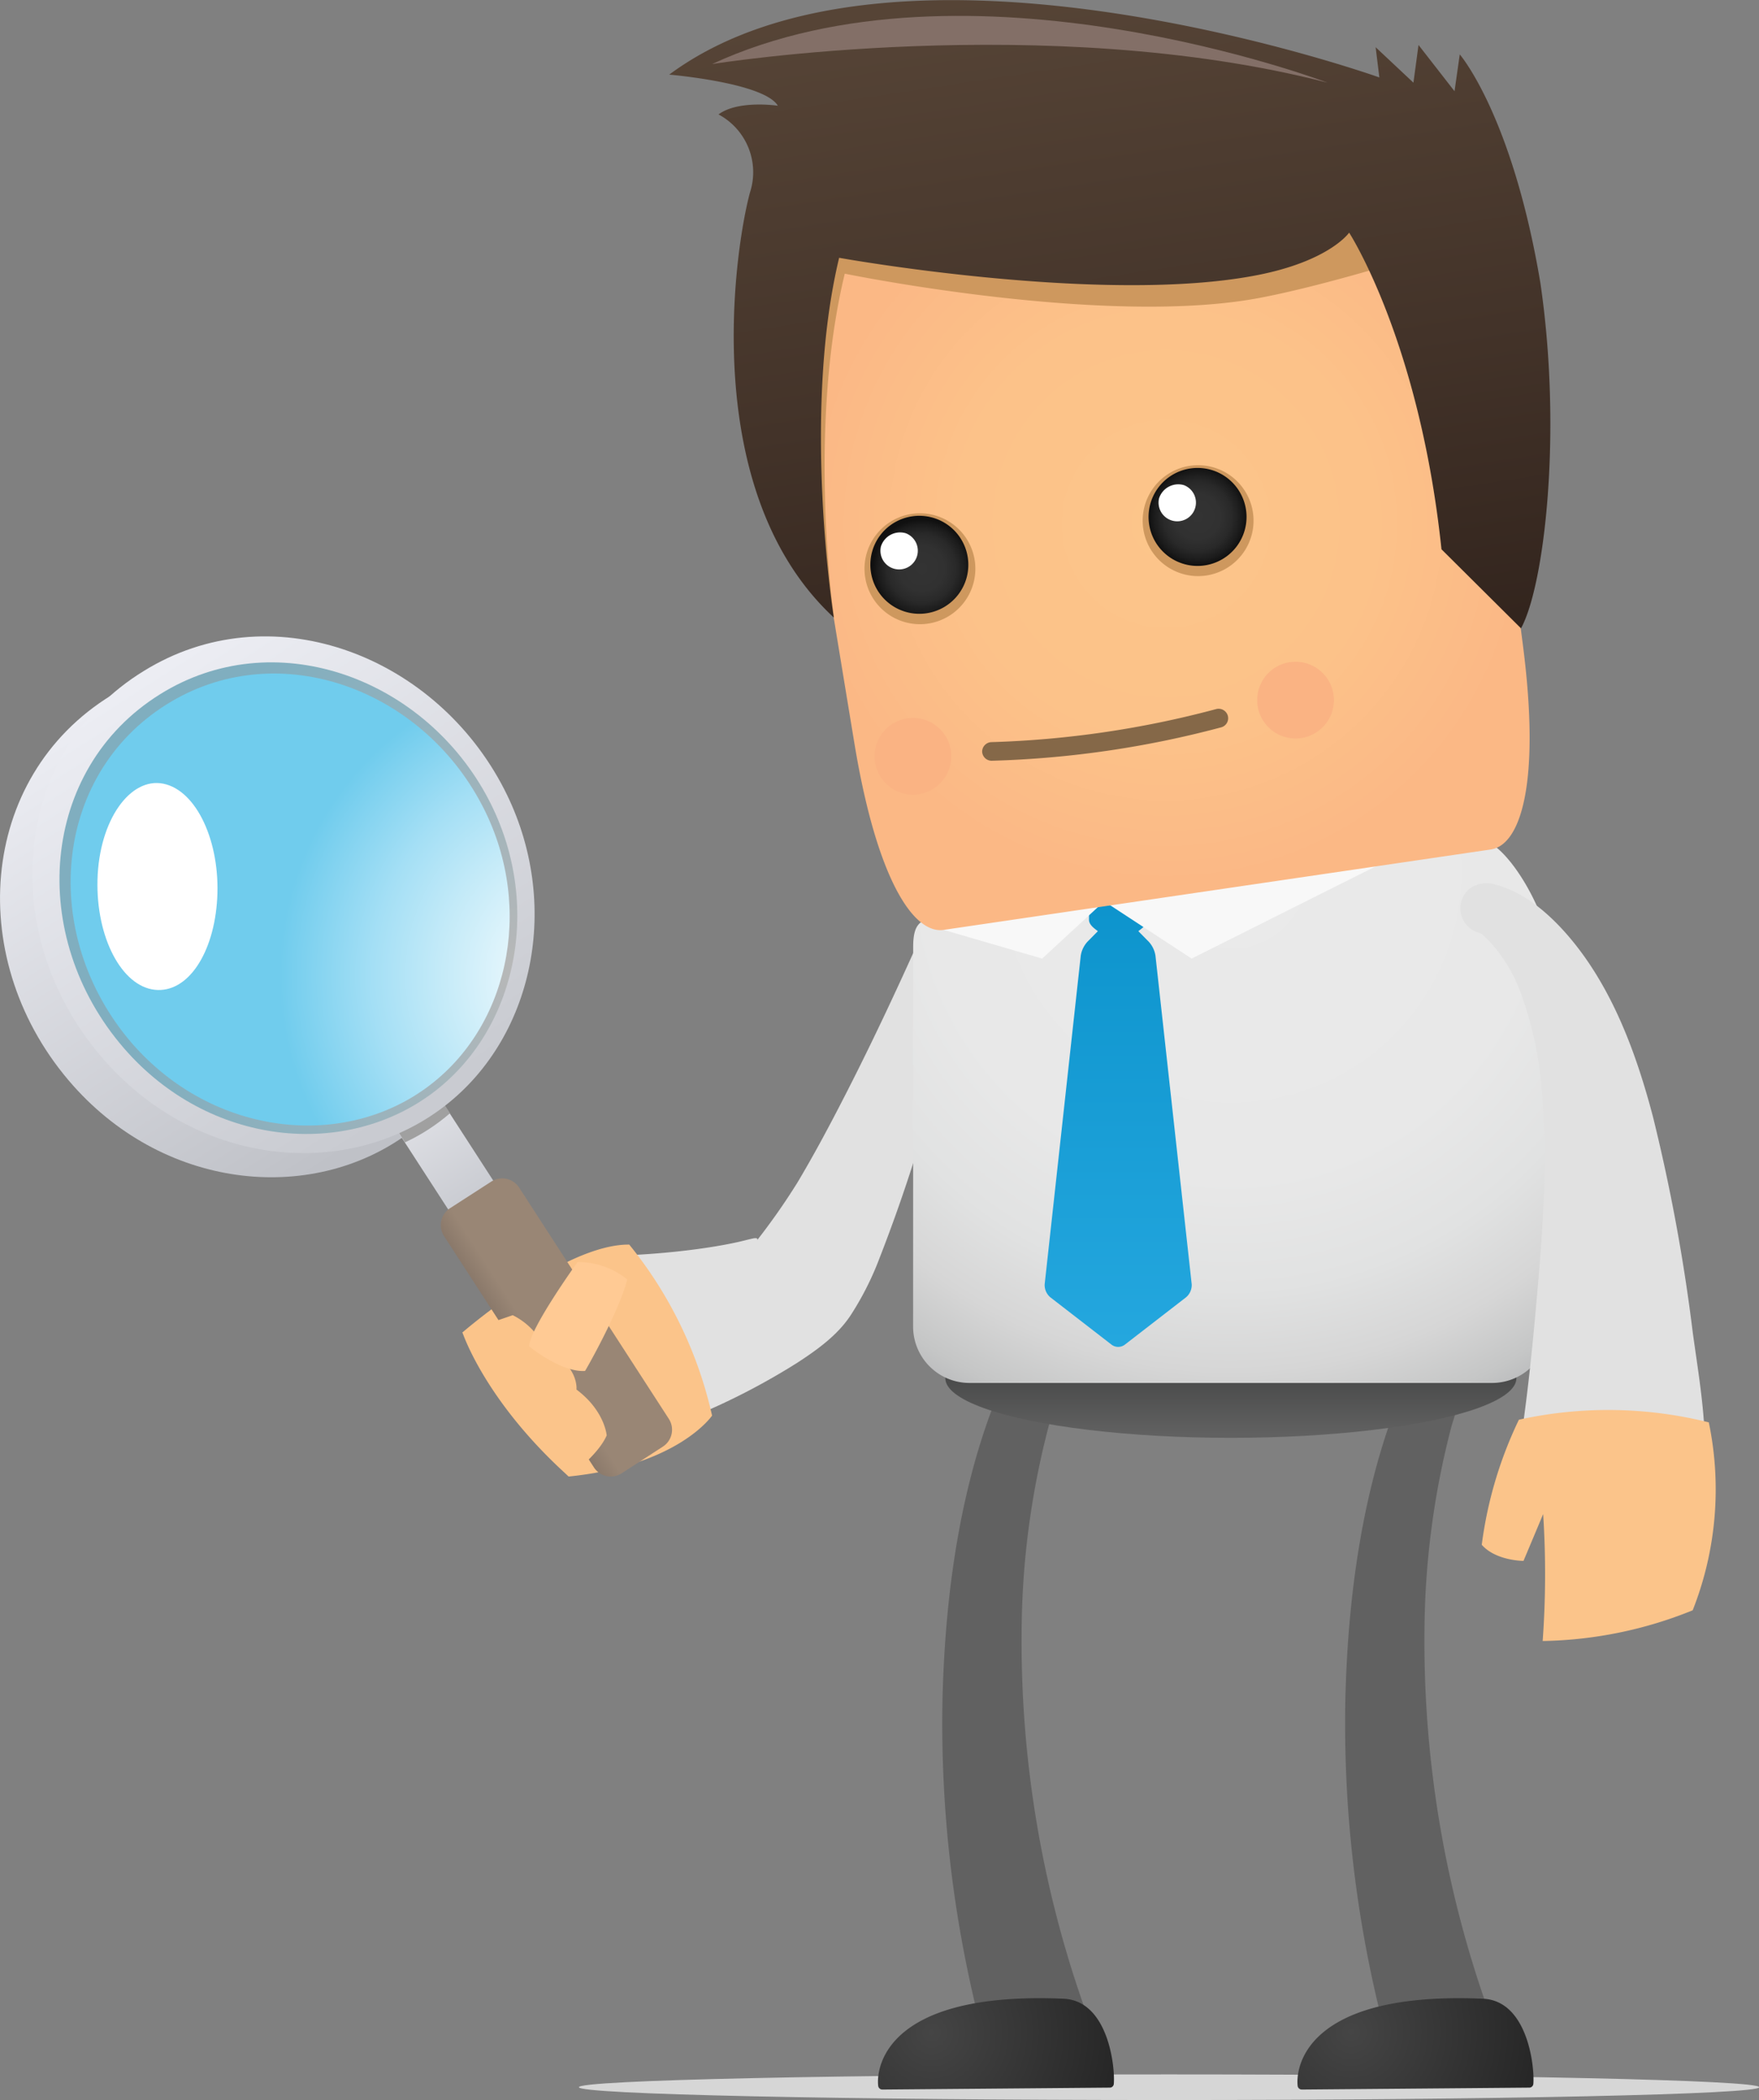 <svg id="Layer_1" data-name="Layer 1" xmlns="http://www.w3.org/2000/svg" xmlns:xlink="http://www.w3.org/1999/xlink" viewBox="0 0 218.32 260.59"><rect x="0" y="0" width="218.32" height="260.59" fill="#808080" stroke="none"/><defs><style>.cls-1{fill:#616161;}.cls-2{fill:#e1e1e1;}.cls-3{fill:url(#linear-gradient);}.cls-4{fill:url(#radial-gradient);}.cls-5{fill:#d6d6d6;}.cls-6{fill:url(#New_Gradient_Swatch_1);}.cls-7{fill:#f8f8f8;}.cls-8{fill:url(#radial-gradient-2);}.cls-9{fill:#ce985e;}.cls-10{fill:url(#linear-gradient-2);}.cls-11{fill:url(#radial-gradient-3);}.cls-12{fill:#fab383;}.cls-13{fill:url(#radial-gradient-4);}.cls-14{fill:#fff;}.cls-15{fill:#856848;}.cls-16{fill:#836f67;}.cls-17{fill:url(#radial-gradient-5);}.cls-18{fill:url(#radial-gradient-6);}.cls-19{fill:#fbc48a;}.cls-20{fill:url(#linear-gradient-3);}.cls-21{fill:url(#linear-gradient-4);}.cls-22{fill:#a0a0a0;}.cls-23{fill:url(#linear-gradient-5);}.cls-24{fill:url(#linear-gradient-6);}.cls-25{fill:url(#radial-gradient-7);}.cls-26{fill:url(#radial-gradient-8);}.cls-27{fill:#ffca94;}</style><linearGradient id="linear-gradient" x1="120.7" y1="199.73" x2="120.7" y2="190.72" gradientTransform="matrix(-1, 0, 0, 1, 273.46, -21.74)" gradientUnits="userSpaceOnUse"><stop offset="0" stop-color="#616161"/><stop offset="1" stop-color="#434444"/></linearGradient><radialGradient id="radial-gradient" cx="120.7" cy="129.95" r="71.98" gradientTransform="matrix(-1, 0, 0, 1, 328.61, 0)" gradientUnits="userSpaceOnUse"><stop offset="0" stop-color="#eaeaea"/><stop offset="0.53" stop-color="#e8e8e8"/><stop offset="0.72" stop-color="#e1e2e2"/><stop offset="0.86" stop-color="#d6d6d6"/><stop offset="0.97" stop-color="#c5c6c6"/><stop offset="1" stop-color="#bebfc0"/></radialGradient><linearGradient id="New_Gradient_Swatch_1" x1="134.7" y1="131.06" x2="134.7" y2="200.39" gradientTransform="matrix(-1, 0, 0, 1, 328.61, 0)" gradientUnits="userSpaceOnUse"><stop offset="0" stop-color="#0c93cc"/><stop offset="1" stop-color="#29abe2"/></linearGradient><radialGradient id="radial-gradient-2" cx="53.08" cy="75.2" r="44.53" gradientTransform="matrix(-0.99, 0.15, 0.15, 0.99, 241.14, 4.32)" gradientUnits="userSpaceOnUse"><stop offset="0" stop-color="#fcc58a"/><stop offset="0.58" stop-color="#fcc289"/><stop offset="0.96" stop-color="#fbb986"/><stop offset="1" stop-color="#fbb885"/></radialGradient><linearGradient id="linear-gradient-2" x1="54.1" y1="4.21" x2="54.1" y2="95.32" gradientTransform="matrix(-0.99, 0.15, 0.15, 0.99, 241.14, 4.32)" gradientUnits="userSpaceOnUse"><stop offset="0" stop-color="#574537"/><stop offset="0.58" stop-color="#433329"/><stop offset="1" stop-color="#32241d"/></linearGradient><radialGradient id="radial-gradient-3" cx="83.84" cy="76.14" r="6.08" gradientTransform="matrix(-0.99, 0.15, 0.15, 0.99, 241.14, 4.32)" gradientUnits="userSpaceOnUse"><stop offset="0" stop-color="#333"/><stop offset="0.46" stop-color="#313131"/><stop offset="0.7" stop-color="#292929"/><stop offset="0.89" stop-color="#1b1b1b"/><stop offset="1" stop-color="#101010"/></radialGradient><radialGradient id="radial-gradient-4" cx="483.84" cy="74.57" r="6.08" gradientTransform="translate(-285.76 82.33) rotate(-8.35)" xlink:href="#radial-gradient-3"/><radialGradient id="radial-gradient-5" cx="153.78" cy="286.59" r="24.35" gradientTransform="matrix(-1, 0.01, 0.01, 1, 321.69, -14.16)" gradientUnits="userSpaceOnUse"><stop offset="0" stop-color="#454545"/><stop offset="1" stop-color="#252525"/></radialGradient><radialGradient id="radial-gradient-6" cx="101.71" cy="287.02" r="24.35" xlink:href="#radial-gradient-5"/><linearGradient id="linear-gradient-3" x1="-389.48" y1="2475.05" x2="-389.48" y2="2541.42" gradientTransform="matrix(-0.84, 0.54, 0.54, 0.84, -1603.82, -1758.24)" gradientUnits="userSpaceOnUse"><stop offset="0" stop-color="#eeeff5"/><stop offset="1" stop-color="#bfc1c7"/></linearGradient><linearGradient id="linear-gradient-4" x1="-393.69" y1="2538.84" x2="-393.69" y2="2553.09" gradientTransform="matrix(-1, 0, 0, 1, -283.3, -2381.02)" gradientUnits="userSpaceOnUse"><stop offset="0" stop-color="#e0e1e6"/><stop offset="1" stop-color="#c9cbd1"/></linearGradient><linearGradient id="linear-gradient-5" x1="-399.51" y1="2571.58" x2="-387.47" y2="2571.58" gradientTransform="matrix(-0.84, 0.54, 0.54, 0.84, -1603.82, -1758.24)" gradientUnits="userSpaceOnUse"><stop offset="0" stop-color="#998675"/><stop offset="0.86" stop-color="#5d5049"/><stop offset="1" stop-color="#534741"/></linearGradient><linearGradient id="linear-gradient-6" x1="-394.47" y1="2474.71" x2="-394.47" y2="2541.07" gradientTransform="matrix(-0.84, 0.54, 0.54, 0.84, -1603.82, -1758.24)" gradientUnits="userSpaceOnUse"><stop offset="0" stop-color="#eeeff5"/><stop offset="1" stop-color="#c9cbd1"/></linearGradient><radialGradient id="radial-gradient-7" cx="-12970.35" cy="3042.62" r="188.34" gradientTransform="matrix(-0.22, 0.14, 0.14, 0.22, -3159.87, 1288.26)" gradientUnits="userSpaceOnUse"><stop offset="0" stop-color="#b8b8b8"/><stop offset="1" stop-color="#80aebf"/></radialGradient><radialGradient id="radial-gradient-8" cx="-12996.72" cy="3064.05" r="147.83" gradientTransform="matrix(-0.22, 0.14, 0.14, 0.22, -3159.87, 1288.26)" gradientUnits="userSpaceOnUse"><stop offset="0.06" stop-color="#fff"/><stop offset="0.49" stop-color="#c3eaf8"/><stop offset="0.7" stop-color="#a4dff5"/><stop offset="1" stop-color="#70cced"/></radialGradient></defs><title>man-searching</title><path class="cls-1" d="M230.21,191.93c-5.72,12.48-7.74,27-8.08,40.62a151,151,0,0,0,5.12,42.14l12.51-3.79a136.41,136.41,0,0,1-7.8-47.7,102.3,102.3,0,0,1,3.35-24.5c.11-.39,1.27-4,1.2-4l-1.9-.83Z" transform="translate(-55.15 -21.74)"/><path class="cls-1" d="M180.21,191.93c-5.72,12.48-7.74,27-8.08,40.62a151,151,0,0,0,5.12,42.14l12.51-3.79a136.41,136.41,0,0,1-7.8-47.7,102.3,102.3,0,0,1,3.35-24.5c.11-.39,1.27-4,1.2-4l-1.9-.83Z" transform="translate(-55.15 -21.74)"/><path class="cls-2" d="M169.53,137.7c-3.13,7-6.41,14-9.93,20.81-1.73,3.36-3.52,6.69-5.45,9.93a82,82,0,0,1-5.15,7.35c.38-.41,0-.45-.35-.38-.76.16-1.5.38-2.27.53-1.63.35-3.28.61-4.93.83a96.65,96.65,0,0,1-10.2.79q2.22,11,4.45,22A85,85,0,0,0,154,190.91c2.45-1.58,5.08-3.45,6.71-5.93a37.08,37.08,0,0,0,3.61-7.14,200.94,200.94,0,0,0,7.91-25q1.74-6.56,3.29-13.16c-.23-.29-1.38-.46-1.71-.57L170.56,138Z" transform="translate(-55.15 -21.74)"/><ellipse class="cls-3" cx="152.77" cy="171.02" rx="35.44" ry="7.4"/><path class="cls-4" d="M168.49,139.23c0-3.86,1.61-3.47,5.44-4l64.17-9.42c3.82-.56,9.24,9.59,9.24,13.45v47.09a7,7,0,0,1-7,7H175.48a7,7,0,0,1-7-7Z" transform="translate(-55.15 -21.74)"/><path class="cls-5" d="M127,280.74c0,.88,32.8,1.59,73.26,1.59s73.24-.71,73.24-1.59-32.79-1.59-73.24-1.59S127,279.86,127,280.74Z" transform="translate(-55.15 -21.74)"/><path class="cls-6" d="M189.29,140.32a3.33,3.33,0,0,1,.81-1.7l1.31-1.33c-.29-.25-1.1-.73-1.1-1.42,0-2,0-2.18,2-2.46s5.23.51,5.23,2.46c0,.69-.82,1.17-1.1,1.42l1.31,1.33a3.33,3.33,0,0,1,.81,1.7l4.5,40.79a2,2,0,0,1-.69,1.6l-7.64,5.91a1.37,1.37,0,0,1-1.59,0l-7.64-5.91a2,2,0,0,1-.69-1.6Z" transform="translate(-55.15 -21.74)"/><polygon class="cls-7" points="136.9 111.98 129.35 118.95 116.44 115.19 136.9 111.98"/><polygon class="cls-7" points="137.19 111.94 147.9 118.95 171.55 107.1 137.19 111.94"/><path class="cls-8" d="M172.27,137.13c-3.67.54-8.25-6.09-11.06-23.06-8.49-51.39-9.69-60.22-9.69-60.22a7,7,0,0,1,5.91-7.94l70.81-10.39a7,7,0,0,1,7.94,5.91s1.39,8.8,8,60.46c2.19,17.06-.3,24.72-4,25.26Z" transform="translate(-55.15 -21.74)"/><path class="cls-9" d="M157.06,95.09c-6.73-41-5.54-41.24-5.54-41.24a7,7,0,0,1,5.91-7.94l70.81-10.39a7,7,0,0,1,7.94,5.91s.74,4.46,6.07,45.71c-.26.4-.42.6-.42.6C237.59,62.65,233,52.92,233,52.92s-12.28,4-21.22,5.73C192.63,62.41,160,55.7,160,55.7c-4.7,19.38-1.34,42.66-1.34,42.66C158.45,98.18,157.25,95.27,157.06,95.09Z" transform="translate(-55.15 -21.74)"/><path class="cls-10" d="M246.33,56.81c-3.5-20.81-10-28.32-10-28.32l-.65,4.57-4.47-5.74L230.58,32l-4.69-4.4.46,3.75S166.56,10,138.21,31c0,0,11.79,1,13.48,3.86,0,0-4.93-.74-7.36,1.08a8.13,8.13,0,0,1,3.9,9.7c-1.87,6.91-6.49,37.06,10.41,52.73,0,0-4-25.26.66-44.64,0,0,32.8,5.91,51.95,2.14,8.94-1.76,11.35-5.26,11.35-5.26s8.74,13.45,11.46,39.29l9.87,9.81C246.84,94.4,249.07,75.43,246.33,56.81Z" transform="translate(-55.15 -21.74)"/><path class="cls-9" d="M162.52,93.31a6.88,6.88,0,1,0,5.8-7.8A6.88,6.88,0,0,0,162.52,93.31Z" transform="translate(-55.15 -21.74)"/><path class="cls-11" d="M163.24,92.71a6.08,6.08,0,1,0,5.13-6.9A6.07,6.07,0,0,0,163.24,92.71Z" transform="translate(-55.15 -21.74)"/><path class="cls-12" d="M163.75,116.28a4.76,4.76,0,1,0,4-5.4A4.75,4.75,0,0,0,163.75,116.28Z" transform="translate(-55.15 -21.74)"/><path class="cls-12" d="M211.24,109.31a4.76,4.76,0,1,0,4-5.4A4.75,4.75,0,0,0,211.24,109.31Z" transform="translate(-55.15 -21.74)"/><path class="cls-9" d="M210.66,85.34a6.88,6.88,0,1,1-7.8-5.8A6.88,6.88,0,0,1,210.66,85.34Z" transform="translate(-55.15 -21.74)"/><path class="cls-13" d="M209.8,85a6.08,6.08,0,1,1-6.9-5.13A6.08,6.08,0,0,1,209.8,85Z" transform="translate(-55.15 -21.74)"/><path class="cls-14" d="M199,83.61a2.32,2.32,0,1,0,3.09-1.67A2.5,2.5,0,0,0,199,83.61Z" transform="translate(-55.15 -21.74)"/><path class="cls-14" d="M164.48,89.58a2.32,2.32,0,1,0,3.09-1.67A2.49,2.49,0,0,0,164.48,89.58Z" transform="translate(-55.15 -21.74)"/><path class="cls-15" d="M177.05,115a1.18,1.18,0,0,0,1.23,1.14A123.58,123.58,0,0,0,206.7,112a1.17,1.17,0,0,0,.84-1.45,1.19,1.19,0,0,0-1.45-.82,121.63,121.63,0,0,1-27.88,4.1A1.19,1.19,0,0,0,177.05,115Z" transform="translate(-55.15 -21.74)"/><path class="cls-16" d="M219.92,32S175.22,15,143.53,29.69C143.53,29.69,185.08,23,219.92,32Z" transform="translate(-55.15 -21.74)"/><path class="cls-17" d="M192.94,280.79l-28.28.24a.52.52,0,0,1-.51-.44c-.28-2.32,1-11.78,23-10.83,5.56.24,6.42,8.49,6.24,10.59A.5.5,0,0,1,192.94,280.79Z" transform="translate(-55.15 -21.74)"/><path class="cls-18" d="M245,280.79l-28.28.24a.52.52,0,0,1-.51-.44c-.27-2.32,1-11.78,23-10.83,5.57.24,6.43,8.49,6.25,10.59A.51.51,0,0,1,245,280.79Z" transform="translate(-55.15 -21.74)"/><path class="cls-19" d="M133.25,176.18a51.47,51.47,0,0,1,10.28,21.22s-4.15,6.17-17.79,7.56c0,0-8.7-8.94-13.19-17.88C112.55,187.08,125.17,176.1,133.25,176.18Z" transform="translate(-55.15 -21.74)"/><path class="cls-20" d="M64.22,156.44c11.71,13.17,30.22,14.78,42.14,5.53,11.37-8.81,14.64-25.9,7-40C104.6,105.8,84.57,98.36,69,108,52.33,118.21,50.68,141.2,64.22,156.44Z" transform="translate(-55.15 -21.74)"/><rect class="cls-21" x="107.02" y="157.96" width="6.64" height="14.12" transform="translate(-127.12 64.73) rotate(-32.92)"/><path class="cls-22" d="M111,159.88a24,24,0,0,1-2.66,2,22.59,22.59,0,0,1-2.92,1.61l-1.68-2.59,5.58-3.61Z" transform="translate(-55.15 -21.74)"/><path class="cls-23" d="M128.86,203.82a2.49,2.49,0,0,0,3.45.74l5.11-3.31a2.49,2.49,0,0,0,.74-3.45l-18.58-28.7a2.51,2.51,0,0,0-3.45-.74L111,171.67a2.49,2.49,0,0,0-.74,3.45Z" transform="translate(-55.15 -21.74)"/><path class="cls-24" d="M68.22,153.44c11.71,13.17,30.22,14.78,42.14,5.53,11.37-8.81,14.64-25.9,7-40C108.6,102.8,88.57,95.36,73,105,56.33,115.21,54.68,138.2,68.22,153.44Z" transform="translate(-55.15 -21.74)"/><path class="cls-25" d="M109.11,157.16c10.52-8.1,13.49-23.93,6.32-36.89C107.34,105.66,89.06,99.11,75,107.9c-14.9,9.28-16.52,30-4.46,43.92C81.1,164,98.11,165.63,109.11,157.16Z" transform="translate(-55.15 -21.74)"/><path class="cls-26" d="M108.55,156.36c10.16-7.79,13-23.05,6-35.5-7.8-14-25.31-20.13-38.74-11.7-14.17,8.88-15.77,28.67-4.32,42C81.62,162.82,98,164.49,108.55,156.36Z" transform="translate(-55.15 -21.74)"/><path class="cls-14" d="M67.25,130.89c-.19,7.17,3,13.22,7.11,13.67s7.37-4.57,7.75-11.34c.39-7-2.55-13.39-6.68-14.23S67.45,123.52,67.25,130.89Z" transform="translate(-55.15 -21.74)"/><path class="cls-19" d="M112.55,187.08l6.24-2.14a8.67,8.67,0,0,1,4.08,4.29c4.17,1.91,3.83,4.94,3.83,4.94,3.52,2.63,3.75,5.69,3.75,5.69-1.11,2.54-4.71,5.1-4.71,5.1C115.31,195.59,112.55,187.08,112.55,187.08Z" transform="translate(-55.15 -21.74)"/><path class="cls-27" d="M133,180.51a9.61,9.61,0,0,0-6.17-2.16s-6,8.34-6,10.46c0,0,3.93,3.24,6.93,3.05C127.8,191.86,132,184.49,133,180.51Z" transform="translate(-55.15 -21.74)"/><path class="cls-2" d="M238.77,137.5c.39.07,1.61,1.45,2,1.92a19.59,19.59,0,0,1,3.15,5.58,45.14,45.14,0,0,1,2.63,12.59c.75,8.89,0,17.93-.8,26.79-.39,4.36-.84,8.72-1.42,13.06-.45,3.32-.11,6.45,1.92,9.24a11.32,11.32,0,0,0,20.46-7.18c-.19-4.13-.9-8.31-1.46-12.4a226.61,226.61,0,0,0-4.93-26.74c-2.13-8.13-5.24-16.55-10.91-22.92-2.29-2.56-5.18-5-8.55-5.9a3.53,3.53,0,0,0-3.39.54,3.19,3.19,0,0,0-.3,4.44A3.11,3.11,0,0,0,238.77,137.5Z" transform="translate(-55.15 -21.74)"/><path class="cls-19" d="M243.67,197.91a51.53,51.53,0,0,1,23.57.33,40.83,40.83,0,0,1-2,23.32,51.59,51.59,0,0,1-18.62,3.81,114.7,114.7,0,0,0,.06-15.75s-1.14,2.73-2.44,5.81c0,0-3.43,0-5.18-2A50.66,50.66,0,0,1,243.67,197.91Z" transform="translate(-55.15 -21.74)"/></svg>